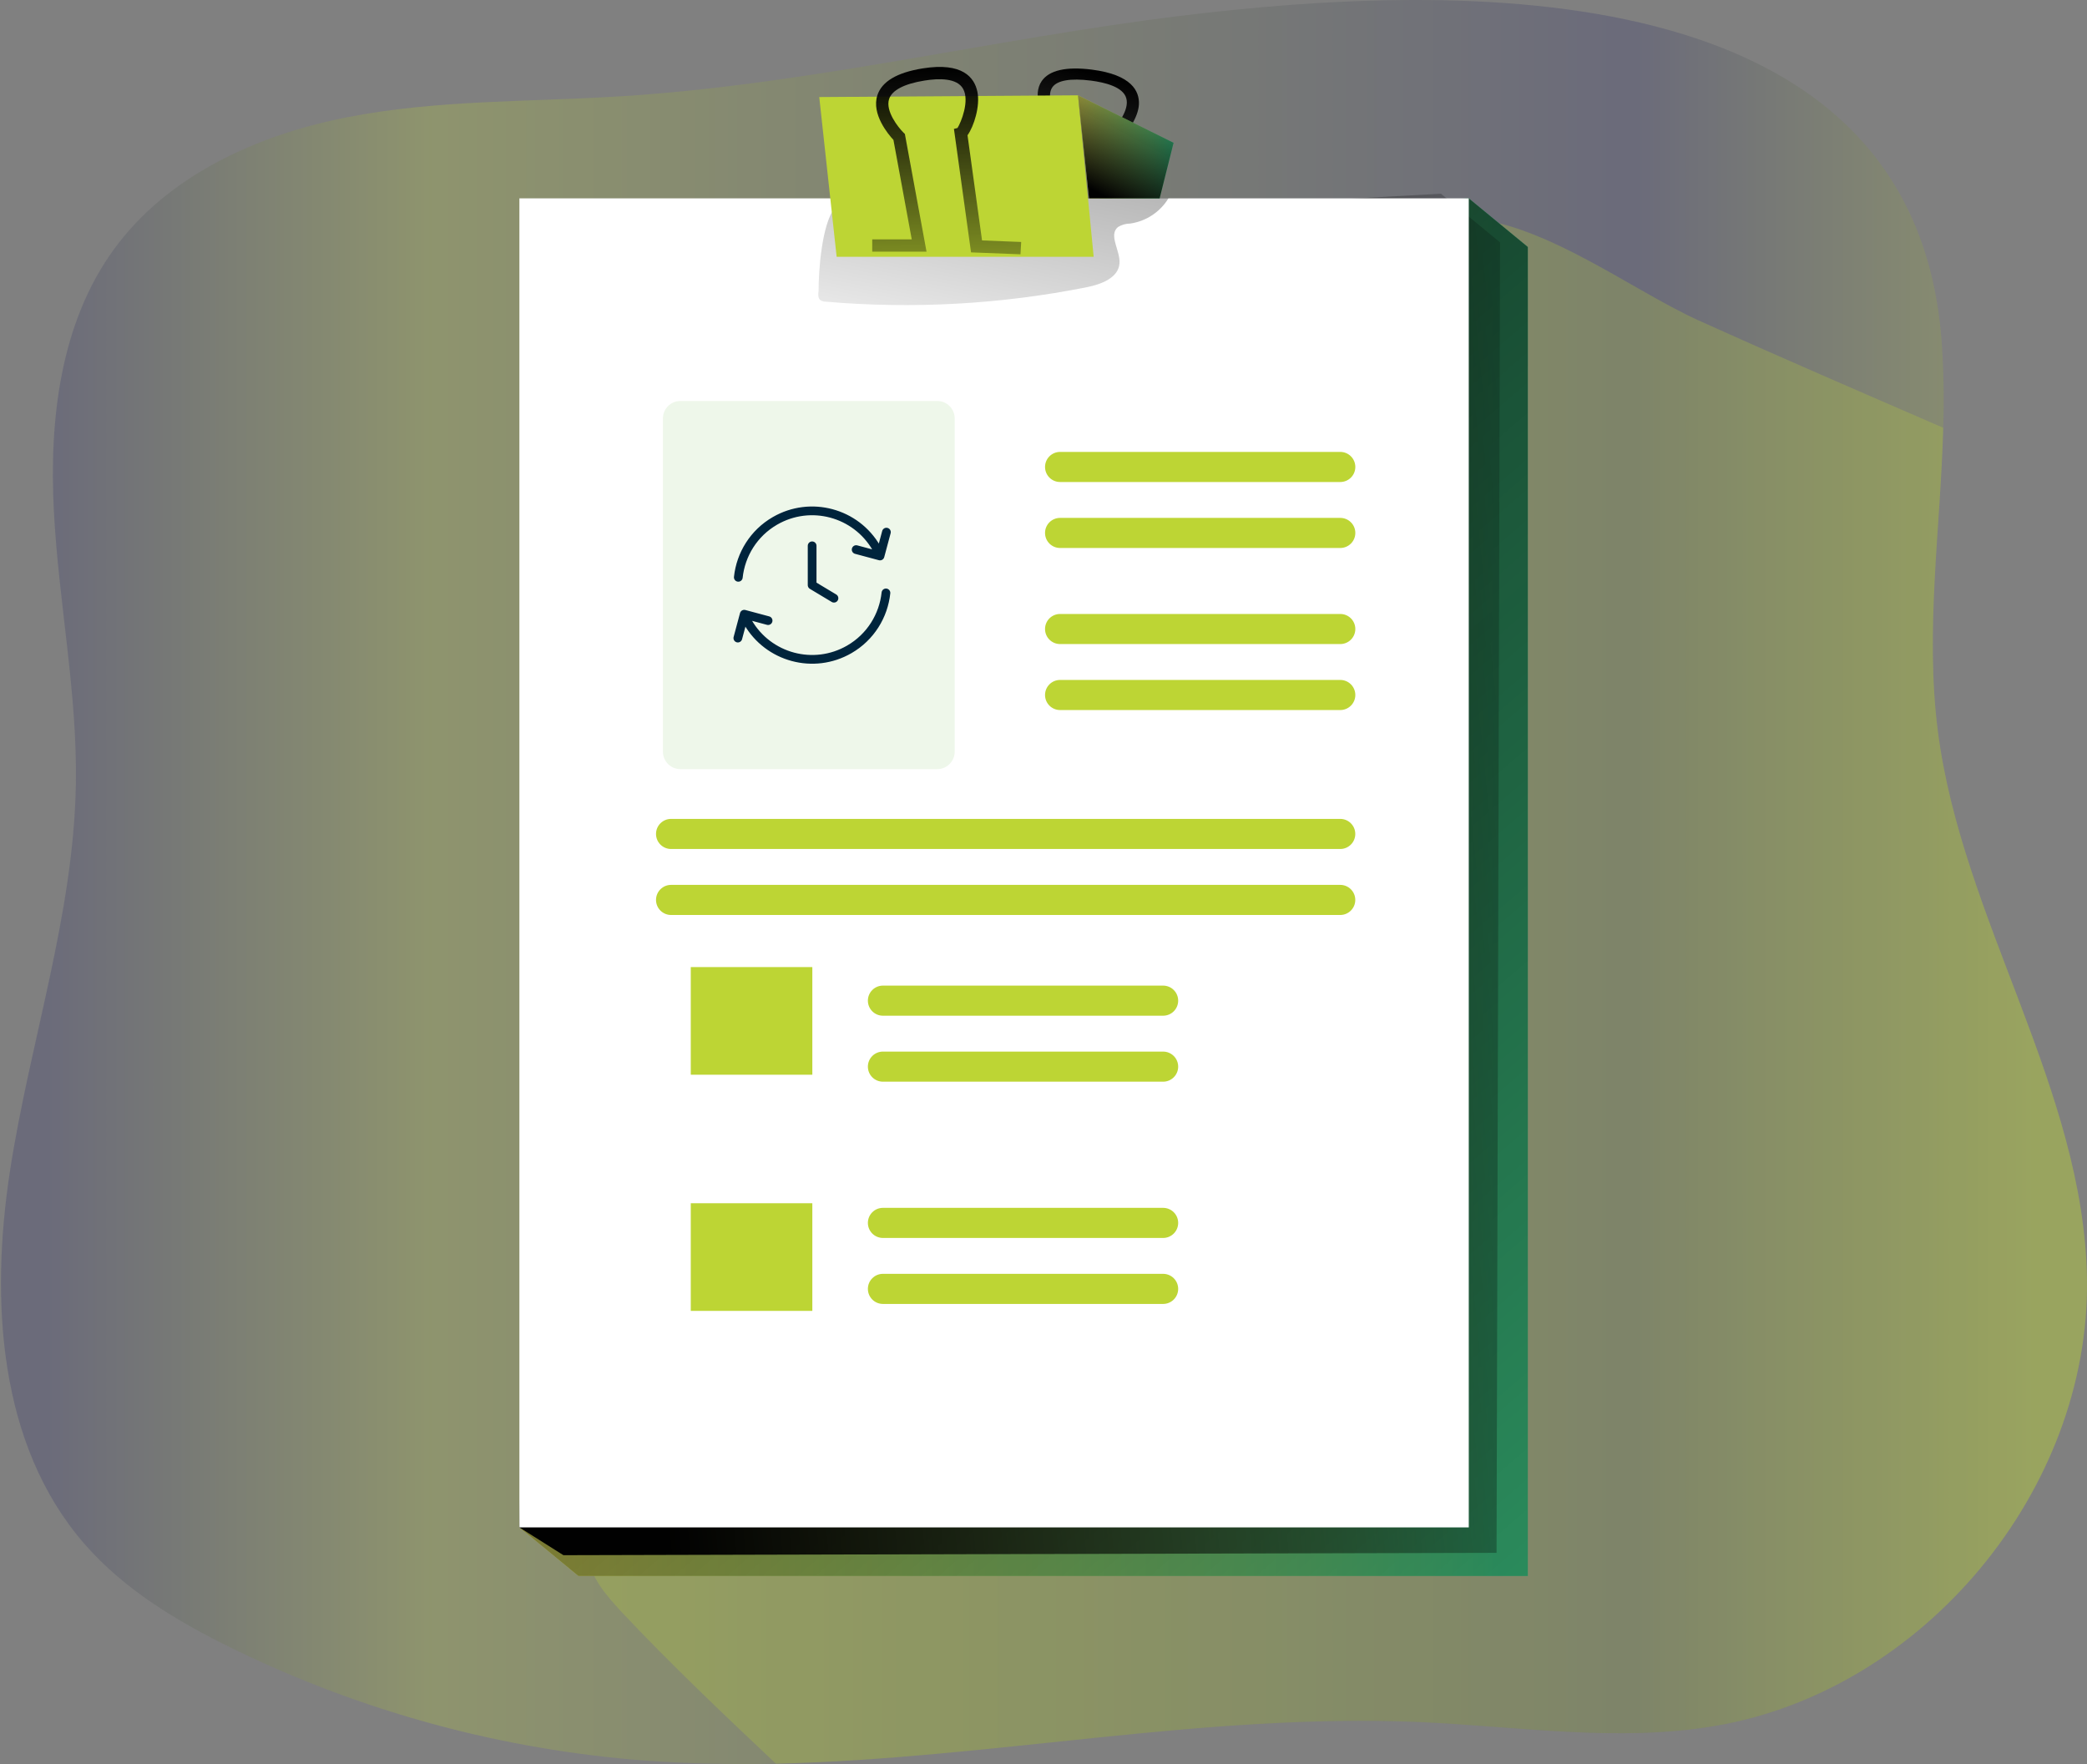 <svg width="239" height="202" viewBox="0 0 239 202" fill="none" xmlns="http://www.w3.org/2000/svg">
<rect x="0" y="0" width="239" height="202" fill="#808080" stroke="none"/>
<g clip-path="url(#clip0_1321_31223)">
<path opacity="0.24" d="M238.995 146.43C239.377 170.599 220.276 193.582 196.459 197.635C185.313 199.54 173.942 197.704 162.623 197.202C138.001 196.128 113.435 201.411 88.857 201.965C83.882 202.077 78.897 201.965 73.909 201.614C57.508 200.373 41.491 196.029 26.709 188.815C20.404 185.741 14.251 182.069 9.661 176.787C-0.186 165.469 -1.134 148.903 1.143 134.095C3.421 119.287 8.431 104.812 8.687 89.822C8.869 79.357 6.721 69.004 6.171 58.552C5.621 48.1 6.89 37.015 13.043 28.555C19.196 20.094 29.437 15.457 39.696 13.439C49.954 11.421 60.481 11.686 70.93 11.036C92.542 9.711 113.704 4.442 135.191 1.814C167.235 -2.114 218.765 -3.382 222.311 38.552C222.583 42.021 222.658 45.502 222.536 48.979C222.224 60.561 220.445 72.186 221.917 83.682C224.671 105.284 238.649 124.664 238.995 146.43Z" fill="url(#paint0_linear_1321_31223)"/>
<path opacity="0.24" d="M238.996 146.431C239.377 170.6 220.276 193.583 196.46 197.636C185.314 199.541 173.942 197.705 162.623 197.203C138.001 196.129 113.436 201.411 88.857 201.966C82.838 196.289 76.832 190.608 71.181 184.59C69.449 182.715 67.622 180.637 67.284 178.095C67.041 176.203 67.652 174.307 68.258 172.501C78.775 141.68 93.431 112.432 111.825 85.558C120.416 73.001 129.795 61.051 139.4 49.269C145.926 41.276 154.374 25.724 165.957 24.962C175.397 24.338 186.344 32.998 194.537 36.7C203.821 40.895 213.183 44.926 222.537 48.988C222.225 60.57 220.445 72.196 221.917 83.692C224.671 105.285 238.649 124.665 238.996 146.431Z" fill="url(#paint1_linear_1321_31223)"/>
<path d="M130.783 29.339L125.379 27.642L126.856 14.925H127.289C127.826 14.492 129.393 12.617 128.973 11.227C128.597 9.954 126.57 9.443 124.929 9.231C122.599 8.937 121.075 9.201 120.516 9.989C119.767 11.054 120.754 13.054 121.2 13.734L121.317 13.912L120.503 26.204L114.506 24.55L114.844 23.333L119.187 24.55L119.871 14.158C119.438 13.453 118.139 10.946 119.304 9.27C120.17 8.04 122.092 7.603 125.028 7.971C129.614 8.556 130.493 10.452 130.428 11.941C130.363 13.431 129.103 15.258 128.155 15.938L126.895 26.762L131.173 28.105L130.783 29.339Z" fill="url(#paint2_linear_1321_31223)"/>
<path d="M174.965 180.476H66.245L59.481 174.908L66.245 28.282L168.201 22.714L174.965 28.282V180.476Z" fill="url(#paint3_linear_1321_31223)"/>
<path d="M174.965 180.476H66.245L59.481 174.908L66.245 28.282L168.201 22.714L174.965 28.282V180.476Z" fill="url(#paint4_linear_1321_31223)"/>
<path d="M171.384 177.823L64.522 178.091L59.481 174.909L63.063 27.755L165.018 22.186L171.782 27.755L171.384 177.823Z" fill="url(#paint5_linear_1321_31223)"/>
<path d="M168.201 22.714H59.481V174.908H168.201V22.714Z" fill="white"/>
<path d="M93.742 33.305C93.686 33.69 93.66 34.171 93.971 34.387C94.141 34.49 94.336 34.544 94.534 34.543C104.55 35.41 114.637 34.85 124.495 32.881C126.119 32.556 128.085 31.811 128.202 30.162C128.31 28.698 126.903 26.91 128.037 25.992C128.463 25.737 128.949 25.601 129.445 25.598C130.344 25.466 131.203 25.137 131.96 24.634C132.717 24.131 133.353 23.467 133.823 22.688L105.395 22.459C102.632 22.437 97.6 21.277 95.626 23.758C94.097 25.658 93.742 31.045 93.742 33.305Z" fill="url(#paint6_linear_1321_31223)"/>
<path d="M125.245 29.408H95.812L93.82 11.114L123.452 10.915L125.245 29.408Z" fill="url(#paint7_linear_1321_31223)"/>
<path d="M123.452 10.915L134.395 16.353L132.801 22.714H124.712L123.452 10.915Z" fill="url(#paint8_linear_1321_31223)"/>
<path d="M123.452 10.915L134.395 16.353L132.801 22.714H124.712L123.452 10.915Z" fill="url(#paint9_linear_1321_31223)"/>
<path d="M107.33 45.917H77.918C76.813 45.917 75.918 46.812 75.918 47.917V86.077C75.918 87.181 76.813 88.077 77.918 88.077H107.33C108.435 88.077 109.33 87.181 109.33 86.077V47.917C109.33 46.812 108.435 45.917 107.33 45.917Z" fill="#EEF7EA"/>
<path d="M101.457 67.896C101.179 70.506 99.701 72.952 97.254 74.365C93.188 76.712 87.99 75.319 85.642 71.253L85.392 70.82M84.55 66.111C84.828 63.501 86.307 61.055 88.754 59.642C92.819 57.295 98.018 58.688 100.365 62.753L100.615 63.186M84.497 73.069L85.229 70.337L87.961 71.069M98.046 62.937L100.778 63.669L101.51 60.937M93.004 62.503V67.003L95.504 68.503" stroke="#00243C" stroke-linecap="round" stroke-linejoin="round"/>
<path d="M116.866 29.122L111.202 28.901L109.244 14.76L109.651 14.656C110.054 14.024 111.067 11.547 110.292 10.171C109.591 8.915 107.499 8.962 105.867 9.227C103.541 9.599 102.138 10.335 101.814 11.352C101.381 12.721 102.857 14.583 103.464 15.184L103.624 15.34L106.105 28.823H99.887V27.412H104.412L102.316 16.024C101.727 15.388 99.783 13.085 100.471 10.924C100.974 9.343 102.714 8.304 105.668 7.832C110.24 7.101 111.591 8.88 111.929 10.508C112.267 12.136 111.531 14.474 110.799 15.488L112.462 27.533L116.944 27.711L116.866 29.122Z" fill="url(#paint10_linear_1321_31223)"/>
<path d="M153.486 51.75H121.399C120.447 51.75 119.676 52.522 119.676 53.473C119.676 54.425 120.447 55.197 121.399 55.197H153.486C154.438 55.197 155.21 54.425 155.21 53.473C155.21 52.522 154.438 51.75 153.486 51.75Z" fill="url(#paint11_linear_1321_31223)"/>
<path d="M153.486 59.306H121.399C120.447 59.306 119.676 60.077 119.676 61.029C119.676 61.981 120.447 62.752 121.399 62.752H153.486C154.438 62.752 155.21 61.981 155.21 61.029C155.21 60.077 154.438 59.306 153.486 59.306Z" fill="url(#paint12_linear_1321_31223)"/>
<path d="M153.486 70.308H121.399C120.447 70.308 119.676 71.079 119.676 72.031C119.676 72.983 120.447 73.754 121.399 73.754H153.486C154.438 73.754 155.21 72.983 155.21 72.031C155.21 71.079 154.438 70.308 153.486 70.308Z" fill="url(#paint13_linear_1321_31223)"/>
<path d="M153.486 77.863H121.399C120.447 77.863 119.676 78.635 119.676 79.587C119.676 80.538 120.447 81.31 121.399 81.31H153.486C154.438 81.31 155.21 80.538 155.21 79.587C155.21 78.635 154.438 77.863 153.486 77.863Z" fill="url(#paint14_linear_1321_31223)"/>
<path d="M133.199 112.866H101.112C100.16 112.866 99.389 113.638 99.389 114.589C99.389 115.541 100.16 116.313 101.112 116.313H133.199C134.151 116.313 134.923 115.541 134.923 114.589C134.923 113.638 134.151 112.866 133.199 112.866Z" fill="url(#paint15_linear_1321_31223)"/>
<path d="M133.199 120.422H101.112C100.16 120.422 99.389 121.193 99.389 122.145C99.389 123.097 100.16 123.868 101.112 123.868H133.199C134.151 123.868 134.923 123.097 134.923 122.145C134.923 121.193 134.151 120.422 133.199 120.422Z" fill="url(#paint16_linear_1321_31223)"/>
<path d="M133.199 138.316H101.112C100.16 138.316 99.389 139.088 99.389 140.04C99.389 140.991 100.16 141.763 101.112 141.763H133.199C134.151 141.763 134.923 140.991 134.923 140.04C134.923 139.088 134.151 138.316 133.199 138.316Z" fill="url(#paint17_linear_1321_31223)"/>
<path d="M133.199 145.872H101.112C100.16 145.872 99.389 146.644 99.389 147.595C99.389 148.547 100.16 149.319 101.112 149.319H133.199C134.151 149.319 134.923 148.547 134.923 147.595C134.923 146.644 134.151 145.872 133.199 145.872Z" fill="url(#paint18_linear_1321_31223)"/>
<path d="M153.482 93.775H76.849C75.898 93.775 75.126 94.547 75.126 95.499C75.126 96.45 75.898 97.222 76.849 97.222H153.482C154.434 97.222 155.205 96.45 155.205 95.499C155.205 94.547 154.434 93.775 153.482 93.775Z" fill="url(#paint19_linear_1321_31223)"/>
<path d="M153.482 101.331H76.849C75.898 101.331 75.126 102.103 75.126 103.054C75.126 104.006 75.898 104.778 76.849 104.778H153.482C154.434 104.778 155.205 104.006 155.205 103.054C155.205 102.103 154.434 101.331 153.482 101.331Z" fill="url(#paint20_linear_1321_31223)"/>
<path d="M93.027 110.744H79.106V123.071H93.027V110.744Z" fill="url(#paint21_linear_1321_31223)"/>
<path d="M93.027 137.788H79.106V150.115H93.027V137.788Z" fill="url(#paint22_linear_1321_31223)"/>
</g>
<defs>
<linearGradient id="paint0_linear_1321_31223" x1="232.682" y1="100.547" x2="4.81" y2="100.547" gradientUnits="userSpaceOnUse">
<stop stop-color="#BDD534"/>
<stop offset="0.201" stop-color="#282869"/>
<stop offset="0.805" stop-color="#BDD534"/>
<stop offset="1" stop-color="#282869"/>
</linearGradient>
<linearGradient id="paint1_linear_1321_31223" x1="234.458" y1="113.048" x2="70.607" y2="113.048" gradientUnits="userSpaceOnUse">
<stop stop-color="#BDD534"/>
<stop offset="0.201" stop-color="#BDD534"/>
<stop offset="0.805" stop-color="#BDD534"/>
<stop offset="1" stop-color="#BDD534"/>
</linearGradient>
<linearGradient id="paint2_linear_1321_31223" x1="119.896" y1="36.731" x2="127.691" y2="7.44" gradientUnits="userSpaceOnUse">
<stop stop-color="#010101" stop-opacity="0"/>
<stop offset="0.95" stop-color="#010101"/>
</linearGradient>
<linearGradient id="paint3_linear_1321_31223" x1="171.91" y1="101.239" x2="61.752" y2="101.239" gradientUnits="userSpaceOnUse">
<stop stop-color="#38B779"/>
<stop offset="0.201" stop-color="#5DC173"/>
<stop offset="0.805" stop-color="#BFDC65"/>
<stop offset="1" stop-color="#E6E760"/>
</linearGradient>
<linearGradient id="paint4_linear_1321_31223" x1="234.454" y1="237.344" x2="2.988" y2="-30.738" gradientUnits="userSpaceOnUse">
<stop stop-color="#010101" stop-opacity="0"/>
<stop offset="0.95" stop-color="#010101"/>
</linearGradient>
<linearGradient id="paint5_linear_1321_31223" x1="202.012" y1="94.118" x2="62.002" y2="108.44" gradientUnits="userSpaceOnUse">
<stop stop-color="#010101" stop-opacity="0"/>
<stop offset="0.95" stop-color="#010101"/>
</linearGradient>
<linearGradient id="paint6_linear_1321_31223" x1="110.028" y1="47.005" x2="129.117" y2="-57.198" gradientUnits="userSpaceOnUse">
<stop stop-color="#010101" stop-opacity="0"/>
<stop offset="0.95" stop-color="#010101"/>
</linearGradient>
<linearGradient id="paint7_linear_1321_31223" x1="124.414" y1="20.12" x2="94.438" y2="20.12" gradientUnits="userSpaceOnUse">
<stop stop-color="#BDD534"/>
<stop offset="0.201" stop-color="#BDD534"/>
<stop offset="0.805" stop-color="#BDD534"/>
<stop offset="1" stop-color="#BDD534"/>
</linearGradient>
<linearGradient id="paint8_linear_1321_31223" x1="134.105" y1="16.788" x2="123.667" y2="16.788" gradientUnits="userSpaceOnUse">
<stop stop-color="#38B779"/>
<stop offset="0.201" stop-color="#5DC173"/>
<stop offset="0.805" stop-color="#BFDC65"/>
<stop offset="1" stop-color="#E6E760"/>
</linearGradient>
<linearGradient id="paint9_linear_1321_31223" x1="132.398" y1="8.854" x2="125.042" y2="22.576" gradientUnits="userSpaceOnUse">
<stop stop-color="#010101" stop-opacity="0"/>
<stop offset="0.95" stop-color="#010101"/>
</linearGradient>
<linearGradient id="paint10_linear_1321_31223" x1="108.591" y1="40.146" x2="108.058" y2="6.209" gradientUnits="userSpaceOnUse">
<stop stop-color="#010101" stop-opacity="0"/>
<stop offset="0.95" stop-color="#010101"/>
</linearGradient>
<linearGradient id="paint11_linear_1321_31223" x1="154.27" y1="53.465" x2="120.374" y2="53.465" gradientUnits="userSpaceOnUse">
<stop stop-color="#BDD534"/>
<stop offset="0.201" stop-color="#BDD534"/>
<stop offset="0.805" stop-color="#BDD534"/>
<stop offset="1" stop-color="#BDD534"/>
</linearGradient>
<linearGradient id="paint12_linear_1321_31223" x1="154.27" y1="61.021" x2="120.374" y2="61.021" gradientUnits="userSpaceOnUse">
<stop stop-color="#BDD534"/>
<stop offset="0.201" stop-color="#BDD534"/>
<stop offset="0.805" stop-color="#BDD534"/>
<stop offset="1" stop-color="#BDD534"/>
</linearGradient>
<linearGradient id="paint13_linear_1321_31223" x1="154.27" y1="72.023" x2="120.374" y2="72.023" gradientUnits="userSpaceOnUse">
<stop stop-color="#BDD534"/>
<stop offset="0.201" stop-color="#BDD534"/>
<stop offset="0.805" stop-color="#BDD534"/>
<stop offset="1" stop-color="#BDD534"/>
</linearGradient>
<linearGradient id="paint14_linear_1321_31223" x1="154.27" y1="79.579" x2="120.374" y2="79.579" gradientUnits="userSpaceOnUse">
<stop stop-color="#BDD534"/>
<stop offset="0.201" stop-color="#BDD534"/>
<stop offset="0.805" stop-color="#BDD534"/>
<stop offset="1" stop-color="#BDD534"/>
</linearGradient>
<linearGradient id="paint15_linear_1321_31223" x1="133.983" y1="114.582" x2="100.087" y2="114.582" gradientUnits="userSpaceOnUse">
<stop stop-color="#BDD534"/>
<stop offset="0.201" stop-color="#BDD534"/>
<stop offset="0.805" stop-color="#BDD534"/>
<stop offset="1" stop-color="#BDD534"/>
</linearGradient>
<linearGradient id="paint16_linear_1321_31223" x1="133.983" y1="122.137" x2="100.087" y2="122.137" gradientUnits="userSpaceOnUse">
<stop stop-color="#BDD534"/>
<stop offset="0.201" stop-color="#BDD534"/>
<stop offset="0.805" stop-color="#BDD534"/>
<stop offset="1" stop-color="#BDD534"/>
</linearGradient>
<linearGradient id="paint17_linear_1321_31223" x1="133.983" y1="140.032" x2="100.087" y2="140.032" gradientUnits="userSpaceOnUse">
<stop stop-color="#BDD534"/>
<stop offset="0.201" stop-color="#BDD534"/>
<stop offset="0.805" stop-color="#BDD534"/>
<stop offset="1" stop-color="#BDD534"/>
</linearGradient>
<linearGradient id="paint18_linear_1321_31223" x1="133.983" y1="147.588" x2="100.087" y2="147.588" gradientUnits="userSpaceOnUse">
<stop stop-color="#BDD534"/>
<stop offset="0.201" stop-color="#BDD534"/>
<stop offset="0.805" stop-color="#BDD534"/>
<stop offset="1" stop-color="#BDD534"/>
</linearGradient>
<linearGradient id="paint19_linear_1321_31223" x1="153.087" y1="95.491" x2="76.701" y2="95.491" gradientUnits="userSpaceOnUse">
<stop stop-color="#BDD534"/>
<stop offset="0.201" stop-color="#BDD534"/>
<stop offset="0.805" stop-color="#BDD534"/>
<stop offset="1" stop-color="#BDD534"/>
</linearGradient>
<linearGradient id="paint20_linear_1321_31223" x1="153.087" y1="103.047" x2="76.701" y2="103.047" gradientUnits="userSpaceOnUse">
<stop stop-color="#BDD534"/>
<stop offset="0.201" stop-color="#BDD534"/>
<stop offset="0.805" stop-color="#BDD534"/>
<stop offset="1" stop-color="#BDD534"/>
</linearGradient>
<linearGradient id="paint21_linear_1321_31223" x1="92.659" y1="116.88" x2="79.379" y2="116.88" gradientUnits="userSpaceOnUse">
<stop stop-color="#BDD534"/>
<stop offset="0.201" stop-color="#BDD534"/>
<stop offset="0.805" stop-color="#BDD534"/>
<stop offset="1" stop-color="#BDD534"/>
</linearGradient>
<linearGradient id="paint22_linear_1321_31223" x1="92.659" y1="143.924" x2="79.379" y2="143.924" gradientUnits="userSpaceOnUse">
<stop stop-color="#BDD534"/>
<stop offset="0.201" stop-color="#BDD534"/>
<stop offset="0.805" stop-color="#BDD534"/>
<stop offset="1" stop-color="#BDD534"/>
</linearGradient>
<clipPath id="clip0_1321_31223">
<rect width="238.887" height="202" fill="white" transform="translate(0.113)"/>
</clipPath>
</defs>
</svg>
